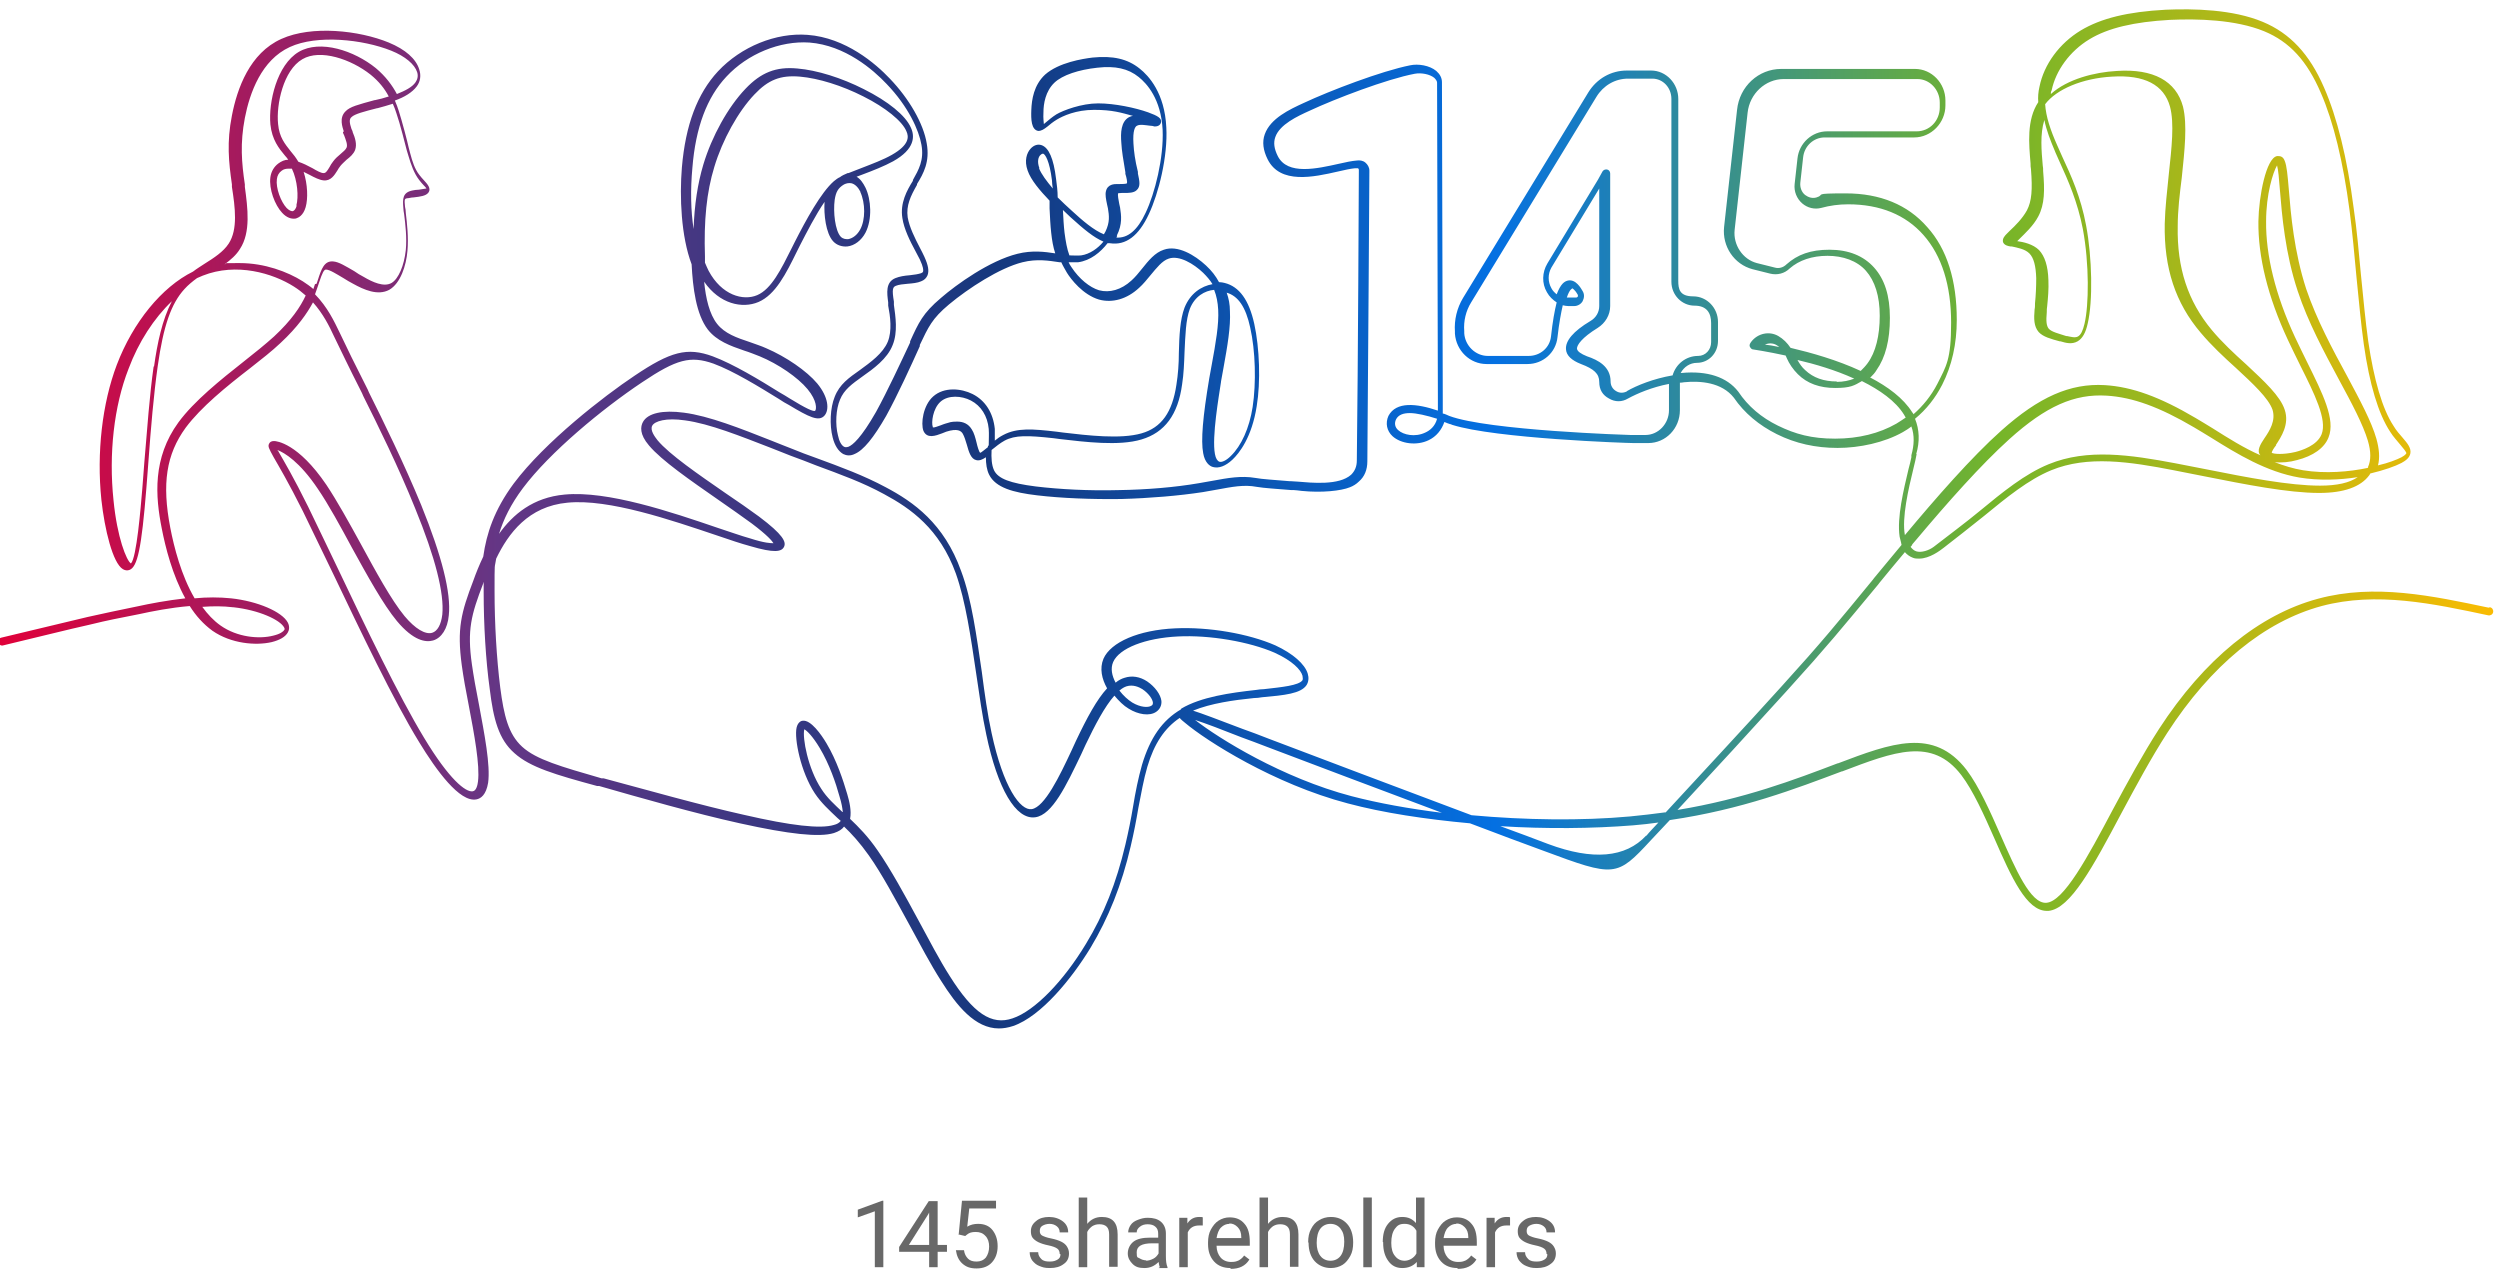<?xml version="1.0" encoding="UTF-8"?>
<svg id="Grafiken" xmlns="http://www.w3.org/2000/svg" xmlns:xlink="http://www.w3.org/1999/xlink" version="1.1" viewBox="0 0 616.7 314.2">
  <!-- Generator: Adobe Illustrator 30.0.0, SVG Export Plug-In . SVG Version: 2.1.1 Build 123)  -->
  <defs>
    <style>
      .st0 {
        fill: url(#Unbenannter_Verlauf_3);
      }

      .st1 {
        fill: #686868;
      }
    </style>
    <linearGradient id="Unbenannter_Verlauf_3" data-name="Unbenannter Verlauf 3" x1="0" y1="128.1" x2="614.7" y2="128.1" gradientUnits="userSpaceOnUse">
      <stop offset="0" stop-color="#e0013a"/>
      <stop offset=".2" stop-color="#643685"/>
      <stop offset=".4" stop-color="#15387e"/>
      <stop offset=".6" stop-color="#0470e2"/>
      <stop offset=".8" stop-color="#74b52a"/>
      <stop offset="1" stop-color="#f9bb02"/>
    </linearGradient>
  </defs>
  <g>
    <path class="st1" d="M217.9,312.6h-2.1v-13.8l-4.2,1.5v-1.9l6-2.2h.3v16.4Z"/>
    <path class="st1" d="M231.3,307.1h2.3v1.7h-2.3v3.8h-2.1v-3.8h-7.4v-1.2l7.3-11.3h2.2v10.9ZM224.1,307.1h5.1v-8l-.2.4-4.8,7.6Z"/>
    <path class="st1" d="M236.5,304.4l.8-8.2h8.4v1.9h-6.6l-.5,4.5c.8-.5,1.7-.7,2.7-.7,1.5,0,2.7.5,3.5,1.5s1.3,2.3,1.3,4-.5,3-1.4,4c-.9,1-2.2,1.5-3.8,1.5s-2.6-.4-3.5-1.2c-.9-.8-1.4-1.9-1.6-3.3h2c.1.9.5,1.6,1,2.1s1.2.7,2.1.7,1.7-.3,2.3-1c.5-.7.8-1.6.8-2.7s-.3-2-.9-2.6c-.6-.7-1.4-1-2.4-1s-1.6.2-2.1.6l-.5.4-1.7-.4Z"/>
    <path class="st1" d="M261.4,309.3c0-.6-.2-1-.6-1.3s-1.2-.6-2.2-.8-1.9-.5-2.5-.8c-.6-.3-1.1-.7-1.4-1.1-.3-.4-.4-1-.4-1.6,0-1,.4-1.8,1.3-2.5.8-.7,1.9-1,3.2-1s2.5.4,3.4,1.1c.9.7,1.3,1.6,1.3,2.7h-2.1c0-.6-.2-1.1-.7-1.5-.5-.4-1.1-.6-1.8-.6s-1.3.2-1.8.5-.6.8-.6,1.3.2.9.6,1.1,1.1.5,2.2.7c1,.2,1.9.5,2.5.8.6.3,1.1.7,1.4,1.2s.5,1,.5,1.7c0,1.1-.4,2-1.3,2.6-.9.7-2,1-3.4,1s-1.8-.2-2.6-.5-1.3-.8-1.8-1.4c-.4-.6-.6-1.3-.6-2h2.1c0,.7.3,1.2.8,1.7s1.2.6,2.1.6,1.4-.2,1.9-.5.7-.7.7-1.3Z"/>
    <path class="st1" d="M268.2,301.9c.9-1.1,2.1-1.7,3.6-1.7,2.6,0,3.9,1.4,3.9,4.3v8h-2.1v-8c0-.9-.2-1.5-.6-1.9-.4-.4-1-.6-1.8-.6s-1.3.2-1.8.5c-.5.4-.9.8-1.2,1.4v8.7h-2.1v-17.2h2.1v6.6Z"/>
    <path class="st1" d="M286.1,312.6c-.1-.2-.2-.7-.3-1.3-1,1-2.1,1.5-3.5,1.5s-2.2-.3-2.9-1-1.2-1.5-1.2-2.6.5-2.2,1.4-2.9,2.3-1,4.1-1h2v-1c0-.7-.2-1.3-.7-1.7-.4-.4-1.1-.6-1.9-.6s-1.4.2-1.9.6c-.5.4-.8.8-.8,1.4h-2.1c0-.6.2-1.2.6-1.8s1-1,1.8-1.3,1.5-.5,2.4-.5c1.4,0,2.5.3,3.3,1s1.2,1.7,1.2,2.9v5.6c0,1.1.1,2,.4,2.7v.2h-2.2ZM282.6,311c.7,0,1.3-.2,1.9-.5s1-.8,1.3-1.3v-2.5h-1.6c-2.5,0-3.8.7-3.8,2.2s.2,1.2.7,1.5,1,.5,1.7.5Z"/>
    <path class="st1" d="M296.8,302.3c-.3,0-.7,0-1,0-1.4,0-2.3.6-2.8,1.7v8.6h-2.1v-12.2h2v1.4c.7-1.1,1.7-1.6,2.9-1.6s.7,0,.9.2v1.9Z"/>
    <path class="st1" d="M303.5,312.8c-1.6,0-3-.5-4-1.6s-1.5-2.5-1.5-4.3v-.4c0-1.2.2-2.3.7-3.2.5-.9,1.1-1.7,1.9-2.2s1.7-.8,2.7-.8c1.6,0,2.8.5,3.7,1.6.9,1,1.3,2.5,1.3,4.5v.9h-8.2c0,1.2.4,2.2,1,2.9s1.5,1.1,2.6,1.1,1.4-.2,1.9-.4c.5-.3,1-.7,1.3-1.2l1.3,1c-1,1.6-2.5,2.3-4.6,2.3ZM303.3,301.9c-.8,0-1.5.3-2.1.9s-.9,1.5-1.1,2.6h6.1v-.2c0-1.1-.3-1.9-.9-2.5s-1.2-.9-2.1-.9Z"/>
    <path class="st1" d="M312.8,301.9c.9-1.1,2.1-1.7,3.6-1.7,2.6,0,3.9,1.4,3.9,4.3v8h-2.1v-8c0-.9-.2-1.5-.6-1.9-.4-.4-1-.6-1.8-.6s-1.3.2-1.8.5c-.5.4-.9.8-1.2,1.4v8.7h-2.1v-17.2h2.1v6.6Z"/>
    <path class="st1" d="M322.7,306.4c0-1.2.2-2.3.7-3.2.5-1,1.1-1.7,2-2.2.8-.5,1.8-.8,2.9-.8,1.7,0,3,.6,4,1.7,1,1.1,1.5,2.7,1.5,4.6h0c0,1.3-.2,2.4-.7,3.3s-1.1,1.7-1.9,2.2c-.8.5-1.8.8-2.9.8-1.6,0-3-.6-4-1.7-1-1.1-1.5-2.7-1.5-4.5h0ZM324.8,306.6c0,1.3.3,2.4.9,3.2s1.5,1.2,2.5,1.2,1.9-.4,2.5-1.2.9-2,.9-3.5-.3-2.4-.9-3.2-1.5-1.2-2.5-1.2-1.9.4-2.5,1.2c-.6.8-.9,2-.9,3.5Z"/>
    <path class="st1" d="M338.4,312.6h-2.1v-17.2h2.1v17.2Z"/>
    <path class="st1" d="M341.1,306.4c0-1.9.4-3.4,1.3-4.5.9-1.1,2-1.7,3.5-1.7s2.5.5,3.4,1.5v-6.3h2.1v17.2h-1.9v-1.3c-.9,1-2.1,1.5-3.6,1.5s-2.6-.6-3.4-1.7c-.9-1.2-1.3-2.7-1.3-4.5v-.2ZM343.2,306.6c0,1.4.3,2.5.9,3.2.6.8,1.4,1.2,2.4,1.2s2.3-.6,2.9-1.8v-5.6c-.6-1.1-1.6-1.7-2.9-1.7s-1.8.4-2.4,1.2-.9,2-.9,3.5Z"/>
    <path class="st1" d="M359.5,312.8c-1.6,0-3-.5-4-1.6s-1.5-2.5-1.5-4.3v-.4c0-1.2.2-2.3.7-3.2.5-.9,1.1-1.7,1.9-2.2s1.7-.8,2.7-.8c1.6,0,2.8.5,3.7,1.6.9,1,1.3,2.5,1.3,4.5v.9h-8.2c0,1.2.4,2.2,1,2.9s1.5,1.1,2.6,1.1,1.4-.2,1.9-.4c.5-.3,1-.7,1.3-1.2l1.3,1c-1,1.6-2.5,2.3-4.6,2.3ZM359.3,301.9c-.8,0-1.5.3-2.1.9s-.9,1.5-1.1,2.6h6.1v-.2c0-1.1-.3-1.9-.9-2.5s-1.2-.9-2.1-.9Z"/>
    <path class="st1" d="M372.6,302.3c-.3,0-.7,0-1,0-1.4,0-2.3.6-2.8,1.7v8.6h-2.1v-12.2h2v1.4c.7-1.1,1.7-1.6,2.9-1.6s.7,0,.9.2v1.9Z"/>
    <path class="st1" d="M381.5,309.3c0-.6-.2-1-.6-1.3s-1.2-.6-2.2-.8-1.9-.5-2.5-.8c-.6-.3-1.1-.7-1.4-1.1-.3-.4-.4-1-.4-1.6,0-1,.4-1.8,1.3-2.5.8-.7,1.9-1,3.2-1s2.5.4,3.4,1.1c.9.7,1.3,1.6,1.3,2.7h-2.1c0-.6-.2-1.1-.7-1.5-.5-.4-1.1-.6-1.8-.6s-1.3.2-1.8.5-.6.8-.6,1.3.2.9.6,1.1,1.1.5,2.2.7c1,.2,1.9.5,2.5.8.6.3,1.1.7,1.4,1.2s.5,1,.5,1.7c0,1.1-.4,2-1.3,2.6-.9.7-2,1-3.4,1s-1.8-.2-2.6-.5-1.3-.8-1.8-1.4c-.4-.6-.6-1.3-.6-2h2.1c0,.7.3,1.2.8,1.7s1.2.6,2.1.6,1.4-.2,1.9-.5.7-.7.7-1.3Z"/>
  </g>
  <path class="st0" d="M613.9,149.9h0c-13.8-2.9-28.1-6-42.1-2.2-14.5,3.9-28.1,15-39.2,32.1-4,6.2-7.8,13.2-11.4,19.9-6.2,11.7-12.1,22.7-16.4,23-3.9.3-7.6-8.3-11.3-16.7-2.6-5.9-5.3-12-8.4-16.1-8.1-10.5-18.5-6.6-31.7-1.6h-.1c-10.5,4-23.1,8.8-39.5,11.5,8.1-8.7,19.2-20.8,26.9-29.3,9.9-10.9,13.8-15.7,22.6-26.3l.3-.4c1.9-2.3,4-4.9,6.3-7.6.5.6,1.2,1.1,2,1.4.5.2,1,.2,1.5.2,2.6,0,5.2-2,6.1-2.7,2.7-2.1,6.8-5.3,9.9-7.8h0c5.6-4.6,11-9,16.6-11.3,9-3.7,19.4-2.1,30.2,0,2.5.5,5,1,7.6,1.5,10.1,2,20.6,4.1,28.3,4.1,6.1,0,10.2-1.5,12.3-4.3.1-.1.2-.3.3-.5,3.4-.8,6.2-1.8,7.7-2.6.9-.5,2-1.2,2.2-2.4.2-1.3-.7-2.4-1.9-3.8-.7-.8-1.6-1.8-2.3-3-2.7-4.1-4.8-11.3-6.2-20.8-.7-5-1.2-10.5-1.8-16.4-.5-5.4-1-11.1-1.8-16.5-1.6-12.4-4.1-22.4-7.3-29.7-3.6-8.3-8.4-13.4-15.1-16.2-7.4-3.1-17.1-3.3-24-3-9.3.5-15.9,2.1-20.9,5.1-5.3,3.2-9.1,8.4-10.2,13.9-.3,1.3-.4,2.5-.3,3.8-2.9,4.4-2.3,10.3-1.9,15.1,0,.5,0,1,.1,1.4.4,5.1.2,7.9-1,10.2-1.1,2-2.9,3.8-4.2,5-.3.3-.5.5-.7.7-.5.5-1.2,1.2-1,2.1.3.8,1.2,1,1.9,1.1h.3c1.3.3,3.2.6,4.3,1.7,1.1,1.1,1.6,3.1,1.7,6.1,0,2.1-.1,4.3-.3,6.2,0,.5,0,1.1-.1,1.5-.2,2.3-.2,4.2,1,5.6,1.1,1.2,3,1.7,5.2,2.3h.2c1.3.4,2.8.8,4.2,0,1.2-.7,2-2.1,2.5-4.4,1.3-5.5,1.1-16.3-.4-24.2-1.3-7-3.7-12.3-5.9-17-.4-.9-.8-1.8-1.2-2.7-1.7-3.8-2.8-7.1-3-10.2,2.8-3.7,9.2-6.4,16.5-6.8,8-.5,12.8,2,14.3,7.4,1.1,4.1.4,10.2-.3,16.7-.4,4-.9,8.2-1,12.2-.2,10.9,2.6,19.5,8.9,26.9,2.6,3.1,5.7,6,8.7,8.7,4.1,3.8,8,7.4,9,10.3.8,2.7-.7,5.1-2,7-1,1.5-2,3.1-1,4.2-4.1-1.8-7.9-4.2-11.7-6.6-1.5-.9-2.9-1.8-4.3-2.6-8.8-5.2-15.7-7.7-22.4-8.1-8.5-.5-16.2,2.9-25.5,11.2-7.4,6.6-16.2,16.7-23.8,25.8-.8-4.2.9-11.5,2.1-16.4.4-1.5.6-2.6.8-3.6h-.1c.9-3.1.8-6-.3-8.7,2.8-2.3,5-5.1,6.7-8.4,2.4-4.7,3.6-10.1,3.6-16,0-9.7-2.4-17.5-7.3-22.9-4.8-5.5-11.6-8.3-20.1-8.3s-4.9.3-7.2,1c-1,.3-2,0-2.8-.6-.9-.7-1.3-1.9-1.2-3l.7-6.3c.3-2.8,2.6-4.9,5.3-4.9h22.1c4.2,0,7.7-3.6,7.7-7.9v-1.2c0-4.3-3.4-7.8-7.5-7.8h-33c-5.6,0-10.3,4.3-10.9,10.1l-3.2,28.9c-.5,4.8,2.5,9.2,7,10.4l4.4,1.1c1.7.4,3.5,0,4.8-1.3,2.3-2,5.5-3.1,9.3-3.1s7.3,1.2,9.5,3.7c2.2,2.5,3.4,6.2,3.4,11.1s-1,9-3,11.7c-.5.7-1.1,1.3-1.7,1.9-5.8-2.7-12.2-4.5-17.3-5.7-.8-1.2-1.8-2.2-3-2.9-2.2-1.3-5.1-.7-6.7,1.4l-.2.3c-.2.3-.3.7-.1,1s.4.6.8.6c0,0,3.4.5,8,1.5,0,.2.2.3.2.5.7,1.6,1.6,2.9,2.8,4.1,2.3,2.3,5.4,3.4,9.2,3.4s4.7-.6,6.6-1.7c4.4,2.2,8.3,4.9,10.4,8.3.1.2.3.5.4.7-.7.5-1.5,1-2.3,1.5-4.2,2.4-9.3,3.7-15.1,3.7s-9.8-1.1-14.1-3.2c-4.1-2-7.4-4.8-9.8-8.4,0,0,0,0,0,0,0,0,0,0,0,0-2.8-3.6-7.6-5.2-14-4.6,0,0-.1,0-.2,0,.8-1.5,2.3-2.5,4-2.5,2.9,0,5.2-2.4,5.2-5.4v-4.7c0-3.4-2.7-6.3-6.1-6.3s-3.7-1.8-3.7-3.9V24.4c0-3.8-3-7-6.7-7h-6c-3.9,0-7.4,2-9.5,5.4l-30.9,50.7c-1.5,2.5-2.2,5.4-2,8.3v.5c.3,4.2,3.7,7.5,7.8,7.5h10.1c3.8,0,7-2.8,7.4-6.6.4-3.6.9-6.1,1.3-7.9.5.1.9.2,1.4.2h1.4c.9,0,1.7-.5,2.1-1.2.4-.8.5-1.7,0-2.5-.4-.7-1.7-3-3.6-2.6-.9.2-1.8.8-2.8,3.4-.5-.4-1-.9-1.3-1.5-.9-1.6-.9-3.5,0-5.1l11.8-19.5v29c0,1.5-.8,2.9-2.2,3.7-4.2,2.5-6.2,4.9-6,7,.1,1.5,1.4,2.7,3.7,3.6,3.2,1.2,4.5,2.4,4.5,4.4s.9,3.3,2.4,4.1c1.5.9,3.2.9,4.7,0,2.2-1.2,5.9-2.8,10.1-3.6v6.5c0,3.3-2.6,6.1-5.8,6.1h-3.7c-.4,0-35.1-1.1-44.7-4.7h0c-.5-.2-1-.5-1.6-.6,0-.6,0-1.3,0-2,0-.5,0-.9,0-1.4l-.2-78.3c0-1.1-.5-2-1.4-2.8-1.7-1.4-4.5-1.8-6.4-1.4-7.1,1.4-19.9,6.3-26.3,9.3-3.5,1.6-8.2,3.8-9.6,7.7-.7,1.9-.4,4,.7,6.2,3.1,6.2,11.3,4.4,17.4,3,1.7-.4,3.1-.7,4.2-.8h.2c.2,0,.4,0,.5,0,0,0,.2.2.2.4,0,.5-.2,48.8-.5,71.7,0,1.5-.5,2.6-1.4,3.5-3,2.7-9.7,2-13.3,1.7-.6,0-1.1-.1-1.6-.1h0s-.3,0-.3,0c-3.5-.3-6.9-.5-8.4-.8-3.5-.6-6.8,0-10.6.7-1.1.2-2.2.4-3.4.6-5.8,1-12.8,1.6-19.8,1.7-7.2.2-14.6-.2-20.4-.9-6.3-.8-9.3-1.9-10.3-4-.6-1.3-.7-3.1-.6-5,1-.8,2.1-1.7,3.2-2.3,2.6-1.4,5.7-1.3,12.1-.6l1.5.2c6.1.7,14.6,1.8,20.2.1,5.7-1.7,9-6.1,10-13.6.4-2.5.5-5.3.6-8,.2-4.1.3-7.9,1.3-10.6,1.2-3.1,3.7-4.5,6-4.7.6,1.5.9,3.1,1,4.9.2,3.6-.6,8.2-1.6,13.6-.2,1.1-.4,2.2-.6,3.3-1.6,9.5-2.1,15.4-1.5,18.5.4,2.3,1.6,3.2,2.4,3.4,1.4.4,3.1-.2,4.8-1.8,1.7-1.6,4.8-5.5,6-13.2,1-6,.7-14.4-.6-20.3-1.3-5.9-3.7-9.2-7.3-10.1-.4-.1-.9-.2-1.4-.2-.8-1.5-1.8-2.8-3.2-4.1-2.8-2.6-7-5.1-10.4-3.9-2.2.7-3.8,2.7-5.4,4.7-.8,1-1.7,2.1-2.6,2.9-2.5,2.3-5.4,3.1-8,2.4-2.3-.7-4.9-2.8-6.8-5.7-.3-.4-.5-.8-.7-1.2.8,0,1.5,0,2.3,0,3.1-.4,5.6-2.5,7.3-4.7.2,0,.4,0,.6,0,3.9.6,7.1-1.8,9.6-7.2,2.4-5.1,4.7-14.2,4.3-21.4-.4-8.4-4.3-12.7-6.6-14.5-3-2.4-6.6-3.2-11.6-2.7-2.4.3-8.3,1.2-11.7,4.2-2.8,2.6-3.3,6.2-3.4,8.7-.1,2.4,0,4.9,1.7,5.2.8,0,1.4-.4,2.3-1.1.6-.5,1.3-1.1,2.3-1.7,1.5-.9,4.7-2.4,9.2-2.4s6.7.7,9.6,1.5c-.4,0-.7.2-1,.3-2,1.1-2.1,3.9-1.9,6.3.1,2,.5,4.3,1,7.3v.4c.3.9.5,2,.4,2.3-.2.2-1.3.2-1.8.2-.2,0-.4,0-.6,0-.7,0-2.4,0-2.8,1.8-.2.8,0,1.9.3,3.3l.2.9c.3,1.8.5,3.4-.6,5.7-.1.2-.3.5-.4.7-2.5-1-5.3-3.4-7.9-5.8-1.1-1-2.3-2.1-3.5-3.3,0-1.6-.2-3.1-.4-4.6-.6-5-1.8-7.7-3.6-8.3-.9-.3-1.9,0-2.7.9-.9,1-1.6,2.9-.7,5.4.8,2.3,3,4.9,5.4,7.4,0,.6,0,1.2,0,1.9.1,2.2.2,4.2.4,6,.2,1.9.5,3.6,1,5.1-2.6-.4-5.7-.8-9.3.1-6.9,1.7-15.1,7.6-18.9,10.9-4.5,3.8-5.5,6.1-7.6,10.7v.3c-2.3,4.9-5.6,12-8.4,17.1-3.7,6.5-5.8,8.2-6.8,8.6-.6.2-.9.1-1.1,0-.6-.3-1.2-1.3-1.5-2.8-.7-2.7-.5-6.5.5-8.8,1-2.5,3-3.9,5.5-5.7,2.7-1.9,6.2-4.4,7.5-7.8,1.3-3.2.7-7,.3-9.9v-.8c-.5-3-.3-3.6.5-3.9.7-.3,1.8-.4,2.9-.5,1.2-.1,2.4-.2,3.3-.6.8-.3,1.3-.8,1.6-1.5.4-1.1.2-2.4-.8-4.6-.3-.7-.7-1.4-1.1-2.2-1.2-2.3-2.6-5.1-3-7.5-.4-2.9.7-5.2,2.3-8v-.2c1.6-2.6,3.2-5.5,2.4-10-.8-4.9-4.3-11-9.1-16-3.5-3.7-10.9-10.1-20.3-10.8-7.8-.6-16.4,2.9-22.1,9-5.1,5.5-8,13.2-8.9,23.7-.6,7.3-.2,17,2.4,23.9.3,5.8,1.1,12.3,4,16.1,2.2,2.8,5.5,4,9,5.2,1.3.4,2.5.9,3.8,1.4,4.6,1.9,9.4,5.2,11.8,8.1,2.4,2.9,2.2,4.9,1.9,5.3-.3.4-2.4-.6-6.3-3-.8-.5-1.6-1-2.5-1.5-4.8-3-11.4-7-16.5-8.9-6.3-2.3-10.4-1.2-19.3,4.8-7.5,5-22.1,16.3-29.8,26.6-4.8,6.5-6.7,12.3-7.5,18-1,2.1-1.8,4.1-2.4,5.8-3.1,8.1-4.1,12-2.9,21,.4,2.9,1,6.3,1.7,9.8,1.4,7.3,2.8,14.9,2.3,18.9-.1.8-.4,2.3-1.3,2.4-1.7.3-5.8-2.9-12-13.2-6.3-10.4-14.5-27.5-21.1-41.4-2.8-5.8-5.4-11.3-7.5-15.6-3.6-7.3-6-11.3-7.2-13.4-.1-.2-.2-.4-.4-.6,1.8.7,5.5,2.9,10,9.6,2.6,3.8,5.6,9.3,8.4,14.5,3.8,6.9,7.7,14,11.1,18.1,4.1,4.9,7.1,5.3,8.9,4.8,2.1-.6,3.6-2.9,3.9-6.2.6-5.5-1.7-14.6-6.8-27.2-4.2-10.2-9.4-20.8-12.9-27.8l-.3-.7c-3.5-6.9-5-10-6.9-14-1.4-2.9-3-6.3-6.1-9.5.3-.8.5-1.4.7-2l.3-.9c.8-2.4,1.2-3.2,1.7-3.2.9,0,2.6,1.1,4.3,2.1.8.5,1.6,1,2.4,1.4,2.7,1.5,6.1,3,8.9,1.5,2.8-1.6,4.2-6,4.5-9.6.3-3.3-.1-6.8-.4-9.3,0-.6-.1-1.1-.2-1.6-.2-1.9-.1-2,.6-2.1.4,0,.9-.2,1.5-.2,1.8-.2,3-.4,3.6-1.1.9-1.1-.2-2.2-1.1-3.2-.4-.4-.7-.8-1.1-1.3-1.1-1.4-1.7-3.3-2.2-5.2-.3-1-.5-2-.8-3.2-.4-1.5-.8-3.2-1.4-5.2-.4-1.3-.8-2.9-1.6-4.7,2.3-.8,4.3-2,5.4-3.5.9-1.2,1.1-2.7.6-4.2-.8-2.6-3.4-4.9-7.5-6.6-7.3-3-19-4.3-26.5-.9-7.8,3.5-10.9,12.2-12.2,18.9-1.3,6.6-.8,11.4,0,17v.6c.8,5.1,1.5,10.5-.8,14-1.3,2-3.6,3.5-6,5-.9.6-1.9,1.2-2.8,1.9-7.7,3.8-14.8,12.5-18.8,23-3.6,9.5-5,21.7-3.8,33.3.8,7.3,2.8,15.6,5.3,17.1.5.3,1.1.4,1.6.2,2-.7,3-5.3,4.2-20.2.2-2.1.3-4.3.5-6.5.6-8.2,1.3-16.6,2.3-23.6,1.4-9.9,3.3-15.4,6.6-19,.9-1,2-1.9,3.1-2.7.5-.2.9-.4,1.4-.6,8.3-3.3,17.3-.6,22.5,2.7,1.1.7,2,1.4,2.9,2.2-1.3,2.8-3.5,6.1-7.8,10.1-2.1,1.9-4.7,4-7.5,6.2-5.7,4.5-12.2,9.7-16.1,15-6.4,8.8-5.7,18.2-4.1,26.2.9,4.6,2.6,11.4,5.8,17.2-4.5.5-8.7,1.3-11.9,2-5.4,1.1-7.2,1.5-12.2,2.6-5,1.2-13.3,3.2-21.3,5.1-.5.1-.9.7-.7,1.2.1.5.7.9,1.2.7,8-1.9,16.3-4,21.3-5.1,4.9-1.2,6.7-1.5,12.2-2.6,3.2-.7,7.7-1.6,12.5-2,1.5,2.4,3.4,4.5,5.6,6.1,4.6,3.2,10.7,3.7,14.6,2.8,2-.5,3.4-1.3,4-2.4.3-.5.5-1.4,0-2.4-1.4-2.7-7.5-5.3-14-6-2.9-.3-6-.3-9,0-3.3-5.6-5.1-12.7-6-17.4-2.1-10.9-1-18.1,3.8-24.7,3.8-5.1,10.1-10.2,15.8-14.6,2.8-2.2,5.5-4.3,7.6-6.3,4.3-4,6.6-7.4,8-10,2.5,2.8,4,5.8,5.2,8.4,1.9,3.9,3.4,7.1,6.9,14l.3.7c3.5,7,8.7,17.5,12.8,27.7,5,12.2,7.2,21,6.7,26.2-.3,2.5-1.2,4.1-2.5,4.5-1.7.5-4.2-1-6.8-4.1-3.3-4-7.1-11-10.8-17.8-2.9-5.3-5.9-10.7-8.5-14.6-7-10.3-12.3-10.8-12.9-10.8-.6,0-1,.2-1.2.6-.4.7-.1,1.2,1.1,3.4,1.2,2.1,3.6,6.1,7.2,13.3,2.1,4.3,4.7,9.7,7.5,15.5,6.6,13.8,14.8,31.1,21.2,41.5,4.2,6.9,10,14.9,14.1,14.1,1.1-.2,2.4-1.1,2.9-4.1.6-4.3-.9-12-2.3-19.5-.7-3.5-1.3-6.9-1.7-9.7-1.2-8.5-.2-12.2,2.8-20,0-.1,0-.2.1-.3,0,.8,0,1.7,0,2.5,0,7.9.5,16.7,1.5,23.9.9,7.4,2.2,12.4,6.1,15.8,3.9,3.5,10.1,5.3,20.4,8.1h.5c10.1,2.9,23.8,6.8,34.7,9.2,12.2,2.7,19.6,3.5,23.2,2.4,1.2-.4,2-.9,2.5-1.6,1.9,1.8,3.9,4,6.1,7.1,3.2,4.5,6.6,10.9,10,17.1,2.6,4.8,5.3,9.9,7.8,13.8,3.9,6.2,8.4,11.8,14.3,11.8,1.1,0,2.3-.2,3.5-.6,7-2.4,14.6-11.9,19.1-19.3,4.4-7.3,7.7-15.5,9.9-25,.8-3.4,1.4-6.5,1.9-9.5.7-3.6,1.3-7,2.2-10.1,1.7-5.8,4.3-9.6,8-12.1.3.4.8.8,1.3,1.2,5.2,4.4,21.9,15.1,40.2,19.9,8.6,2.3,19.1,3.9,30.1,4.9,6.9,2.6,13.2,5,18.2,6.8,17.5,6.5,18,6.5,26.4-2.6,1.3-1.4,2.9-3.1,4.7-5,17.8-2.6,31.2-7.8,42.4-12h.1c12.9-4.9,22.2-8.5,29.4.9,2.9,3.8,5.6,9.8,8.2,15.7,4.2,9.6,7.9,17.8,12.9,17.8s.3,0,.4,0c5.4-.5,11-10.9,18-24.1,3.6-6.7,7.3-13.6,11.3-19.8,10.8-16.7,24-27.5,38.1-31.3,13.5-3.6,27.5-.6,41.1,2.3.5.1,1.1-.2,1.2-.8.1-.5-.2-1.1-.8-1.2ZM506.9,37.3h0c.4.9.8,1.8,1.2,2.7,2.1,4.6,4.4,9.8,5.7,16.5,1.6,8.6,1.5,18.8.4,23.4-.4,1.7-.9,2.7-1.6,3.1-.7.4-1.7.1-2.7-.1h-.2c-1.8-.6-3.6-1-4.3-1.8-.6-.7-.7-1.9-.5-4.1,0-.5,0-1,.1-1.5.2-2,.4-4.2.3-6.4-.1-3.5-.9-5.9-2.3-7.4-1.5-1.5-3.9-2-5.3-2.2h-.1c.2-.2.4-.4.6-.6,1.3-1.3,3.4-3.2,4.6-5.5,1.6-3,1.6-6.5,1.2-11.2,0-.5,0-.9-.1-1.4-.3-3.5-.7-7.7.4-11.2.5,2.5,1.5,5.1,2.7,7.9ZM584.2,115.4c-4.7,1-10.6,1.5-16.1.6-2.4-.4-4.7-1.1-7-2,1.6.2,3.8,0,5.5-.5,4-1,6.8-3,7.8-5.6,1.8-4.4-1.5-10.9-5.2-18.4-1-2.1-2.1-4.2-3.1-6.4-4.8-10.3-7.2-20.2-7.1-28.5,0-6.7,1.7-12.1,2.7-13.8.3,1.1.5,3.3.7,6,.5,6.2,1.3,15.7,4.4,25,2.5,7.6,6.6,15.2,10.2,21.9,3.2,5.9,5.9,11,7.1,15,.8,2.7.8,4.9,0,6.6ZM561.4,109.8c1.3-2,3.4-5.1,2.2-8.7-1.1-3.4-5-7-9.5-11.2-3-2.7-6-5.5-8.5-8.5-5.9-7.1-8.6-15.3-8.4-25.6,0-3.9.5-8,1-12,.7-6.7,1.4-13,.3-17.5-1.7-6.3-7.3-9.4-16.3-8.8-5.5.3-12.2,2-16.3,5.7,0-.3,0-.6.2-.9,1-4.9,4.5-9.7,9.3-12.6,4.6-2.8,11-4.3,19.9-4.8,6.7-.3,16.1-.1,23.2,2.8,6.3,2.6,10.6,7.3,14,15.2,3.1,7.1,5.5,16.9,7.1,29.1.7,5.4,1.2,11,1.7,16.4.6,5.9,1.1,11.5,1.8,16.5,1.4,9.9,3.6,17.2,6.5,21.6.8,1.3,1.8,2.3,2.5,3.2.7.8,1.5,1.8,1.5,2.1,0,0-.1.4-1.2,1-1.2.6-3.2,1.4-5.8,2,.5-1.9.3-4.1-.4-6.6-1.2-4.2-4-9.4-7.2-15.4-3.6-6.6-7.6-14.1-10.1-21.5-3-9.2-3.8-18.4-4.3-24.6-.3-3.5-.5-5.8-1-7-.4-1.1-1.1-1.2-1.6-1.2s-.2,0-.3,0c-2.7.5-4.5,9.9-4.6,16.1-.1,8.7,2.3,18.6,7.3,29.3,1,2.2,2.1,4.3,3.1,6.4,3.4,6.8,6.6,13.2,5.2,16.8-1.1,2.8-4.9,4-6.5,4.4-3,.7-5.3.5-5.8.2,0-.4.6-1.3,1.1-1.9ZM471.7,134.3l1.2-1.4c7.4-8.8,15.8-18.3,22.8-24.6,9-8.1,16-11.2,24-10.7,6.4.4,13,2.8,21.5,7.8,1.4.8,2.8,1.7,4.3,2.6,6.4,4,13.6,8.4,21.7,9.8,4.9.8,10,.6,14.4-.1-2,1.4-5.1,2.1-9.3,2.1-7.5,0-17.9-2-27.9-4-2.6-.5-5.2-1-7.7-1.5-11.1-2.1-21.8-3.7-31.3.2-5.9,2.4-11.4,6.9-17.1,11.6-3,2.5-8.2,6.4-11.3,8.8-1.2.9-3.1,1.5-4.3,1.1-.6-.2-1-.6-1.4-1.1.1-.1.3-.3.4-.5ZM435.4,85c.9-.4,1.9-.4,2.8.1.3.2.5.3.7.5-1.4-.3-2.6-.5-3.6-.6ZM453.1,94.1c-3.2,0-5.8-.9-7.8-2.8-.8-.7-1.4-1.6-1.9-2.5,4.3,1,9.4,2.5,14,4.6-1.3.5-2.7.8-4.3.8ZM387.8,71.1c0,0,.6.2,1.4,1.6.1.2,0,.4,0,.5,0,0-.2.2-.4.2h-1.4c-.3,0-.6,0-.9,0,.7-2.1,1.3-2.2,1.3-2.2ZM301.2,94.1c.2-1.1.4-2.2.6-3.3,1-5.5,1.8-10.2,1.6-14,0-1.7-.3-3.2-.8-4.6,2.8.8,4.7,3.5,5.8,8.6,1.3,5.7,1.5,13.7.6,19.6-.8,5.2-2.8,9.6-5.4,12.1-1.1,1.1-2.2,1.6-2.8,1.4-.5-.2-.9-.8-1.1-1.9-.8-4.2,1-14.4,1.5-17.8ZM275.5,58.1c1.4-2.8,1.1-4.9.8-6.9l-.2-.9c-.2-1-.4-2.1-.3-2.6,0,0,.2-.1.9-.1.2,0,.4,0,.6,0,1.1,0,2.4,0,3.1-.7,1-.9.7-2.2.3-4.1v-.4c-.7-2.8-1-5.1-1.1-7-.2-3.2.4-4.2.9-4.4.7-.4,2.2-.1,3.1,0,.5,0,.9.1,1.2.2,1.3,0,1.5-.7,1.6-1,.2-1-.7-1.6-3.2-2.5-3.1-1.1-8.2-2.2-12.3-2.2s-8.6,1.7-10.3,2.7c-1.1.7-1.9,1.4-2.5,1.9-.2.2-.4.3-.6.5,0-.4-.2-1.3-.1-2.9,0-2.1.5-5.2,2.7-7.3,2-1.9,6-3.2,10.6-3.7,4.4-.5,7.6.2,10.2,2.3,2,1.6,5.5,5.4,5.9,13,.3,6.9-1.9,15.7-4.2,20.5-2,4.3-4.4,6.3-7.2,6.1,0-.1.1-.2.2-.4ZM256.4,41.5c-.6-1.6-.3-2.8.3-3.3.2-.2.4-.3.6-.3s0,0,0,0c.5.1,1.6,1.7,2.2,6.6,0,.6.1,1.3.2,2-1.5-1.8-2.8-3.5-3.4-5ZM37.9,90.4c-1,7-1.6,15.5-2.3,23.7-.2,2.2-.3,4.4-.5,6.5-.4,4.7-1.4,17-2.8,18.4-1.1-.7-3.4-6.4-4.3-15.6-1.2-11.4.1-23.2,3.7-32.4,2.5-6.7,6.3-12.5,10.7-16.7-2.4,4.6-3.6,10.4-4.4,16.1ZM57.6,149.8c6.3.7,11.5,3.1,12.5,5,.2.4.1.5,0,.6-.2.4-1,1-2.7,1.4-3.5.9-8.9.4-13-2.5-1.7-1.2-3.2-2.8-4.5-4.6,2.6-.2,5.1-.2,7.6.1ZM77.7,70.1h0c-.1.4-.3.8-.4,1.2-.8-.7-1.7-1.3-2.6-1.9-3.8-2.4-9.5-4.5-15.5-4.5s-2.5,0-3.8.3c1.5-1.1,2.9-2.3,3.8-3.8,2.7-4.1,1.9-10.1,1.2-15.3v-.6c-.8-5.4-1.2-10.1,0-16.4,1.2-6.2,4.1-14.3,11.1-17.5,6.7-3.1,18-1.9,25,.9,3.5,1.4,5.8,3.4,6.4,5.3.3.9.1,1.8-.4,2.5-.8,1.2-2.6,2.1-4.6,2.9-1.1-2.1-2.8-4.4-5.2-6.4-5.3-4.3-13.7-7.1-19-4-5.4,3.2-7.5,12.4-7,17.9.4,3.8,2.1,5.9,3.6,7.7.3.3.6.7.8,1-.9,0-1.7.4-2.4.9-1.1.8-1.8,2-2,3.4-.4,2.9,1.1,6.9,2.9,8.8,1.1,1.2,2.3,1.6,3.4,1.4.6-.2,1.8-.7,2.4-2.8.6-2.1.5-5.6-.5-8.7.5.2.9.5,1.4.7,1.3.7,2.5,1.3,3.5,1.4,1.8.2,2.7-1.3,3.4-2.4.2-.4.5-.8.8-1.2.4-.5,1-1,1.5-1.5.9-.7,1.7-1.4,2.1-2.4.5-1.4,0-3-.6-4.4,0-.3-.2-.5-.3-.8-.5-1.5-.6-2.4,0-2.9.8-.8,3.2-1.4,6.3-2.2h.1c1.2-.3,2.5-.7,3.8-1.1.7,1.5,1.1,3.1,1.6,4.6.6,2,1,3.7,1.4,5.2.3,1.2.6,2.3.9,3.2.6,2,1.3,4.1,2.6,5.8.4.5.8,1,1.2,1.4.2.2.5.5.6.7-.5.1-1.4.2-1.9.3-.6,0-1.1.1-1.6.2-2.4.5-2.4,2.1-2.2,4.3,0,.5.1,1,.2,1.6.3,2.4.7,5.8.4,8.8-.4,3.8-1.8,7.1-3.5,8.1-1.9,1.1-4.7-.2-6.9-1.5-.8-.4-1.6-.9-2.3-1.4-2.1-1.2-3.8-2.3-5.2-2.4-2.2-.2-2.9,1.8-3.8,4.6l-.3.9ZM84.6,32.6c0,.3.2.5.3.8.4,1.1.9,2.3.6,3-.2.5-.8,1-1.5,1.6-.6.5-1.3,1.1-1.8,1.8-.4.5-.7,1-.9,1.4-.7,1.2-1,1.5-1.5,1.5-.6,0-1.7-.6-2.7-1.2-1.1-.6-2.3-1.2-3.5-1.6-.6-1-1.2-1.8-1.9-2.6-1.4-1.8-2.8-3.4-3.1-6.7-.5-4.8,1.3-13.3,6-16,4.4-2.6,12,0,16.8,3.8,2.1,1.7,3.5,3.5,4.5,5.4-1.2.4-2.4.7-3.4.9h-.1c-4,1.1-6.1,1.6-7.2,2.8-1.6,1.6-.7,3.9-.4,4.9ZM73.2,50.7c-.2.8-.6,1.3-1,1.4-.4,0-.9-.2-1.5-.8-1.4-1.5-2.7-4.9-2.4-7.1.1-.9.5-1.6,1.2-2.1.5-.4,1.1-.5,1.8-.5s.5,0,.7,0c1.4,2.9,1.7,7,1.1,9.1ZM461.5,93c.5-.5,1-1,1.4-1.7,2.2-3.1,3.3-7.4,3.3-12.9s-1.3-9.5-3.9-12.4c-2.6-2.9-6.3-4.4-11-4.4s-7.9,1.2-10.6,3.6c-.8.8-1.9,1.1-2.9.8l-4.4-1.1c-3.5-.9-5.9-4.5-5.5-8.2l3.2-28.9c.5-4.7,4.4-8.3,8.9-8.3h33c3,0,5.5,2.6,5.5,5.8v1.2c0,3.3-2.5,5.9-5.7,5.9h-22.1c-3.7,0-6.9,2.9-7.3,6.7l-.7,6.3c-.2,1.8.5,3.6,1.9,4.8,1.3,1.1,3,1.5,4.6,1.1,2.2-.6,4.4-.9,6.7-.9,7.9,0,14.2,2.6,18.6,7.6,4.5,5.1,6.8,12.4,6.8,21.6s-1.2,10.7-3.4,15.1c-1.5,2.9-3.5,5.4-5.9,7.5,0-.2-.2-.3-.3-.5-2.2-3.5-6-6.3-10.4-8.6ZM401.4,96.5c-.9.5-1.9.5-2.7,0-.9-.5-1.4-1.4-1.4-2.4,0-3.7-3.1-5.3-5.8-6.2-1.5-.6-2.4-1.2-2.5-1.9,0-.9,1.2-2.7,5.1-5.1,1.9-1.2,3.1-3.2,3.1-5.4v-6.3s0-26.4,0-26.4c0-.5-.3-.9-.8-1,0,0-.2,0-.2,0-.4,0-.7.2-.9.5l-1.1,2-12.5,20.7c-1.3,2.2-1.4,4.9-.1,7.1.6,1.1,1.5,1.9,2.4,2.5-.5,2-1,4.7-1.4,8.4-.3,2.8-2.7,4.8-5.5,4.8h-10.1c-3,0-5.6-2.5-5.8-5.6v-.5c-.2-2.5.4-5,1.7-7.1l30.9-50.7c1.7-2.8,4.6-4.5,7.8-4.5h6c2.6,0,4.7,2.2,4.7,5v45.1c0,3.3,2.6,5.9,5.7,5.9s4.1,1.9,4.1,4.3v4.7c0,1.9-1.4,3.4-3.2,3.4-3,0-5.5,2-6.3,4.8-4.7.8-8.9,2.5-11.3,3.9ZM264.1,53.6c3.2,2.9,5.7,5,8.1,6-1.4,1.7-3.4,3.1-5.5,3.4-.9.1-1.9,0-2.9,0-.6-1.6-.9-3.4-1.2-5.6-.2-1.7-.3-3.6-.4-5.6.7.6,1.3,1.3,2,1.9ZM291.3,175c-4.6,2.7-7.6,7-9.6,13.7h0c-.9,3.2-1.6,6.6-2.2,10.3-.5,3-1.1,6-1.9,9.4-2.2,9.3-5.3,17.2-9.7,24.4-5.6,9.3-12.7,16.6-18.1,18.4-5.2,1.8-9.7-1.2-15.5-10.4-2.5-3.9-5.1-8.9-7.7-13.7-3.4-6.3-6.9-12.7-10.1-17.3-2.4-3.5-4.7-5.8-6.8-7.8.4-2-.2-4.4-.7-6.1-1-3.4-2.6-8.3-5.1-12.5-1.3-2.2-3.9-5.9-5.9-5.6-.4,0-1.2.4-1.5,1.7-.6,2.7,1,10.9,4.5,16.2,1.6,2.4,3.5,4.1,5.6,6.1.3.2.5.5.8.7-.4.5-.9.8-1.7,1-3.3,1-10.5.2-22.2-2.5-10.8-2.4-24.5-6.3-34.6-9h-.5c-10-2.9-16.1-4.6-19.6-7.8-3.4-3.1-4.5-7.7-5.4-14.6-.9-7.2-1.4-15.8-1.4-23.7s0-5.4.4-8.1c3-6.2,7.9-12.9,17.6-13.8,10.2-1,25.6,4.3,36.9,8.1,3.2,1.1,5.9,2,8.1,2.6,6.1,1.8,7.8,1.4,8.4.2.6-1.2-.2-3-6.2-7.5-2.3-1.7-5.2-3.7-8.3-5.8-6.5-4.5-13.8-9.5-16.7-13-.7-.9-1.9-2.5-1.3-3.6.6-1.1,3.4-2,8.1-1.3,6,.8,13.7,3.9,21.2,6.8,1.6.6,3.2,1.3,4.8,1.9,2.2.8,4.3,1.6,6.3,2.4,6.2,2.3,11.5,4.2,16.8,7.1,6.5,3.5,13.7,8.5,17.7,19.6,2.4,6.8,3.7,15.8,5,24.6.8,5.4,1.5,10.5,2.5,15.1,2.8,13.4,7.3,21.1,12.1,20.4,4.2-.6,7.6-7.8,11.3-15.5.4-.8.7-1.6,1.1-2.4,2.3-4.8,4.7-9.4,7.1-12.1,1.1,1.3,2.3,2.5,3.5,3.2,2.4,1.5,5.2,1.9,6.8.8.9-.6,1.4-1.6,1.3-2.7-.2-1.6-1.6-3.5-3.5-4.8-1.8-1.2-3.8-1.5-5.6-.9-.7.2-1.5.6-2.2,1.2-.9-1.7-1.3-3.5-.6-5.1,1.5-3.4,7.9-5.9,16-6.3,7.8-.4,17.6,1.3,23.8,4,4.4,2,6.5,4.2,6.9,5.7.1.5.1.9,0,1.1-.9,1.3-5.1,1.7-9.5,2.2-.7,0-1.3.1-2,.2-6.3.7-13.5,1.7-18.4,4.6ZM207.8,200.3c-2-1.9-3.8-3.5-5.2-5.7-3.3-5-4.7-12.6-4.2-14.7,0,0,0,0,0,0,.6.3,2,1.6,3.8,4.6,2.4,4,4,8.7,4.9,12,.5,1.6.7,2.8.8,3.8ZM276.2,170.3c.6-.5,1.1-.8,1.7-1,1.6-.5,3.1.2,3.9.7,1.5,1,2.5,2.4,2.6,3.3,0,.3,0,.6-.4.8-.8.5-2.7.4-4.7-.8-1.1-.7-2.2-1.7-3.2-3ZM333.4,196.4h0c-17.1-4.5-32.7-14.2-38.6-18.8,2.5.8,6.7,2.4,11.5,4.3,1.9.7,4.1,1.5,6.4,2.4,10.2,3.9,27.3,10.3,43,16.2-8.1-1-15.8-2.4-22.3-4.1ZM406.1,206.1c-5.1,5.5-13.2,6.2-24.2,2.1-3.4-1.3-7.4-2.8-11.8-4.4,11.2.7,22.7.6,32.7-.2,2.2-.2,4.3-.4,6.3-.7-1.1,1.2-2.2,2.3-3,3.3ZM410.7,200.4c-2.8.4-5.7.7-8.6,1-12,1.1-25.9.9-39.1-.3-17.3-6.5-38.3-14.4-50.1-18.9-2.3-.9-4.4-1.7-6.4-2.4-6.3-2.4-10-3.8-12.2-4.5,4.4-1.8,10-2.6,15-3.1.7,0,1.4-.1,2-.2,5.6-.5,9.6-.9,11-3,.5-.8.6-1.8.3-2.8-.7-2.4-3.7-5-8-7-6.6-2.9-16.5-4.6-24.7-4.2-9,.4-15.9,3.4-17.7,7.5-1,2.4-.4,5,.9,7.3-2.5,2.7-4.9,7.1-7.7,13-.4.8-.7,1.6-1.1,2.4-2.9,6.2-6.6,13.9-9.8,14.4-2.8.4-7-5.3-9.9-18.8-1-4.6-1.7-9.6-2.4-15-1.3-8.8-2.5-18-5.1-24.9-4.2-11.8-11.8-17.1-18.6-20.7-5.4-2.9-11.1-5-17.1-7.2-2-.7-4.1-1.5-6.3-2.4-1.5-.6-3.1-1.2-4.8-1.9-7.6-3-15.4-6.1-21.6-6.9-5.2-.7-8.9.1-10.1,2.3-.6,1.1-.9,3,1.5,5.8,3.1,3.7,10.2,8.6,17.1,13.4,3,2.1,5.9,4.1,8.2,5.8,4,3,5.1,4.4,5.4,4.9-.6,0-2.1,0-5.8-1.2-2.2-.6-4.9-1.6-8-2.6-11.4-3.9-27.1-9.2-37.7-8.2-7.8.7-12.8,4.9-16.2,9.7,1.1-3.6,2.9-7.3,5.9-11.3,6.6-8.8,19.5-19.5,29.4-26.1,8.5-5.7,11.9-6.6,17.6-4.6,4.9,1.8,11.4,5.8,16.1,8.7.9.6,1.7,1.1,2.5,1.5,5,3,7.4,4.2,8.8,2.6,1.2-1.4,1-4.5-1.8-7.9-2.6-3.1-7.7-6.6-12.6-8.7-1.3-.6-2.7-1-4-1.5-3.3-1.1-6.2-2.1-8.1-4.5-1.9-2.4-2.8-6.3-3.2-10.4,3.8,5.5,9.4,6.7,13.4,5,4.2-1.8,6.8-7,9.5-12.5l.7-1.4c1.7-3.3,3.9-7.6,6.1-10.8-.2,3.1.3,7.7,2.1,9.7.9,1,2.2,1.4,3.5,1.3,1.8-.2,3.5-1.5,4.5-3.4,1.7-3.3,1.4-8.2,0-11.1-.6-1.2-1.3-2.2-2.2-2.7.5-.2,1.1-.4,1.6-.6,2.4-.9,5.2-2,7.4-3.2,5.4-3,5.4-6.2,4.4-8.3-1.3-3-5.6-6.5-11.6-9.5-5.5-2.8-11.6-4.7-16.4-5.1-5.3-.5-9,1-12.8,5-4.3,4.5-8.3,11.7-10.4,18.7-1.4,4.7-2.2,9.9-2.4,15.9-.7-4.5-.8-9.7-.3-15.1.8-10,3.6-17.4,8.4-22.5,5.2-5.6,13.2-8.9,20.5-8.4,8.8.7,15.7,6.7,19,10.2,5.4,5.6,8,11.5,8.6,15,.7,3.8-.7,6.2-2.1,8.7v.2c-1.5,2.4-3.2,5.5-2.6,9.2.4,2.7,1.9,5.7,3.2,8.1.4.8.8,1.5,1.1,2.1.9,1.9.9,2.7.8,3,0,0,0,.2-.5.4-.6.2-1.7.4-2.8.5-1.3.1-2.5.3-3.5.7-2.5,1-2.1,3.7-1.8,6v.8c.5,2.6,1,6.2-.1,8.9-1.2,2.9-4.3,5.1-6.9,7-2.7,1.9-5,3.5-6.2,6.6-1.1,2.7-1.3,6.9-.5,10,.5,2,1.4,3.4,2.6,4.1.8.4,1.8.5,2.8,0,2.2-.9,4.7-4,7.8-9.4,2.8-5.1,6.1-12.3,8.3-17.2v-.3c2.1-4.4,3-6.5,7.2-10,4.8-4,12.5-9,18.1-10.4,3.6-.9,6.5-.4,9.2,0,.1,0,.3,0,.4,0,.4.9.9,1.7,1.4,2.6,1,1.6,3.9,5.4,7.9,6.6,3.3.9,6.9-.1,9.9-2.9,1-.9,1.9-2,2.8-3.1,1.5-1.8,2.9-3.6,4.5-4.1,2.6-.9,6.2,1.3,8.5,3.5.9.9,1.7,1.8,2.3,2.8-2.8.5-5.5,2.3-6.9,5.8-1.1,2.9-1.3,6.9-1.4,11.2,0,2.6-.2,5.3-.6,7.8-1,6.8-3.7,10.6-8.6,12-5.2,1.5-13.4.5-19.4-.2l-1.5-.2c-6-.7-9.8-1-13.2.8-.8.4-1.5.9-2.1,1.4,0-1,0-2,0-2.9-.4-3.9-2.3-7-5.5-8.6-2.8-1.4-7-1.8-9.7.6-2.5,2.2-3.1,6.7-2.4,8.5.9,2,3,1.2,4.6.6.3-.1.7-.3,1-.4,2.8-.9,3.7-.2,4.1.5.4.7.7,1.7,1,2.7.5,1.8,1,3.5,2.3,3.8.8.2,1.5-.1,2.4-.7,0,1.6.2,3.1.8,4.3,1.6,3.2,5.9,4.4,11.9,5.1,5.9.7,13.4,1,20.7.9,7.1-.2,14.2-.8,20.1-1.7,1.2-.2,2.4-.4,3.4-.6,3.8-.7,6.8-1.3,9.9-.7,1.7.3,4.9.5,8.6.8h.3s0,0,0,0c0,0,.2,0,.3,0,0,0,1.4.1,1.9.2,4.9.5,9.7,0,11.9-.9.8-.3,1.6-.8,2.2-1.4,1.4-1.2,2.1-2.9,2.1-5,.2-23,.5-71.3.5-71.7,0-.8-.4-1.5-1-2-.6-.5-1.4-.6-2.1-.5-1.2.1-2.7.4-4.4.8-5.4,1.2-12.7,2.9-15.1-1.9-.9-1.8-1.1-3.3-.6-4.7,1.1-3.1,5.4-5.1,8.5-6.5,6.2-2.9,19-7.8,25.9-9.1,1.6-.3,3.7.1,4.8,1,.4.4.7.8.7,1.2l.2,78.3c0,.5,0,1,0,1.6,0,.4,0,.7,0,1-5.3-1.8-10.3-2.3-12.2,1.3-.8,1.8-.4,3.7,1,5,2.1,1.9,6,2.4,8.9,1,1.9-.9,3.2-2.5,3.9-4.5.3.1.7.3,1,.4,0,0,0,0,0,0,0,0,.2,0,.3.1.2,0,.4.1.6.2h0c10.7,3.4,43.2,4.5,44.7,4.5h3.7c4.3,0,7.8-3.6,7.8-8.1v-6.6c0,0,0-.2,0-.2.3,0,.6,0,1-.1,4-.4,9.3,0,12.3,3.8,0,0,0,0,0,0,2.6,3.8,6.2,6.8,10.6,9,4.6,2.3,9.6,3.4,15,3.4s11.5-1.3,16.1-3.9c.7-.4,1.5-.9,2.1-1.4.8,2.2.7,4.6,0,7.1,0,.2,0,.4,0,.5-.2.9-.4,1.9-.7,2.9-1.2,5.1-2.9,12-2.2,16.7l.4,1.6c0,.1,0,.3.1.4-2.4,2.9-4.7,5.7-6.8,8.2l-.3.4c-8.7,10.6-12.6,15.4-22.5,26.3-8.2,9.1-20.5,22.3-28.6,31.1ZM209.1,42.7c-.7.3-1.4.6-1.9,1-.5.2-1,.6-1.5,1-3.2,2.8-6.9,9.6-9.7,15.1l-.7,1.4c-2.6,5.2-5,10.1-8.5,11.6-3.5,1.5-8.8,0-12-6-.3-.6-.6-1.3-.9-2,0-.5,0-1,0-1.5h0c-.3-8.9.4-15.9,2.3-22.1,2-6.7,5.9-13.7,9.9-17.9,3.4-3.6,6.4-4.8,11.2-4.4,4.6.4,10.4,2.2,15.7,4.9,5.4,2.7,9.6,6.1,10.6,8.6.6,1.3.8,3.3-3.6,5.8-2.1,1.2-4.8,2.2-7.1,3.1-1.3.5-2.6,1-3.6,1.4ZM212.2,47.3h0c1.3,2.8,1.3,6.9,0,9.3-.7,1.3-1.8,2.2-3,2.4-.5,0-1.2,0-1.8-.6-1.4-1.5-1.9-6.1-1.5-9.1.3-1.9.8-2.9,2.3-3.8.6-.3,1.2-.4,1.8-.3.9.2,1.7,1,2.3,2.2ZM243.7,110c0,.1,0,.2,0,.3-.8.6-1.7,1.4-1.9,1.4-.3-.2-.7-1.6-.9-2.5-.3-1.2-.6-2.4-1.2-3.3-.8-1.3-2-1.9-3.6-1.9s-1.8.2-2.9.5c-.4.1-.8.3-1.1.4-.7.2-1.7.7-2,.5,0,0,0,0,0-.1-.4-1,0-4.5,1.9-6.2,1.9-1.7,5.2-1.5,7.5-.3,2.5,1.3,4.1,3.8,4.4,7,.1,1.3,0,2.7,0,4.1ZM354.5,103.3c-.5,1.9-1.8,2.9-2.9,3.4-2.5,1.2-5.4.6-6.7-.6-.8-.7-1-1.7-.5-2.7.6-1.1,1.8-1.5,3.4-1.5s4.2.6,6.7,1.4Z"/>
</svg>